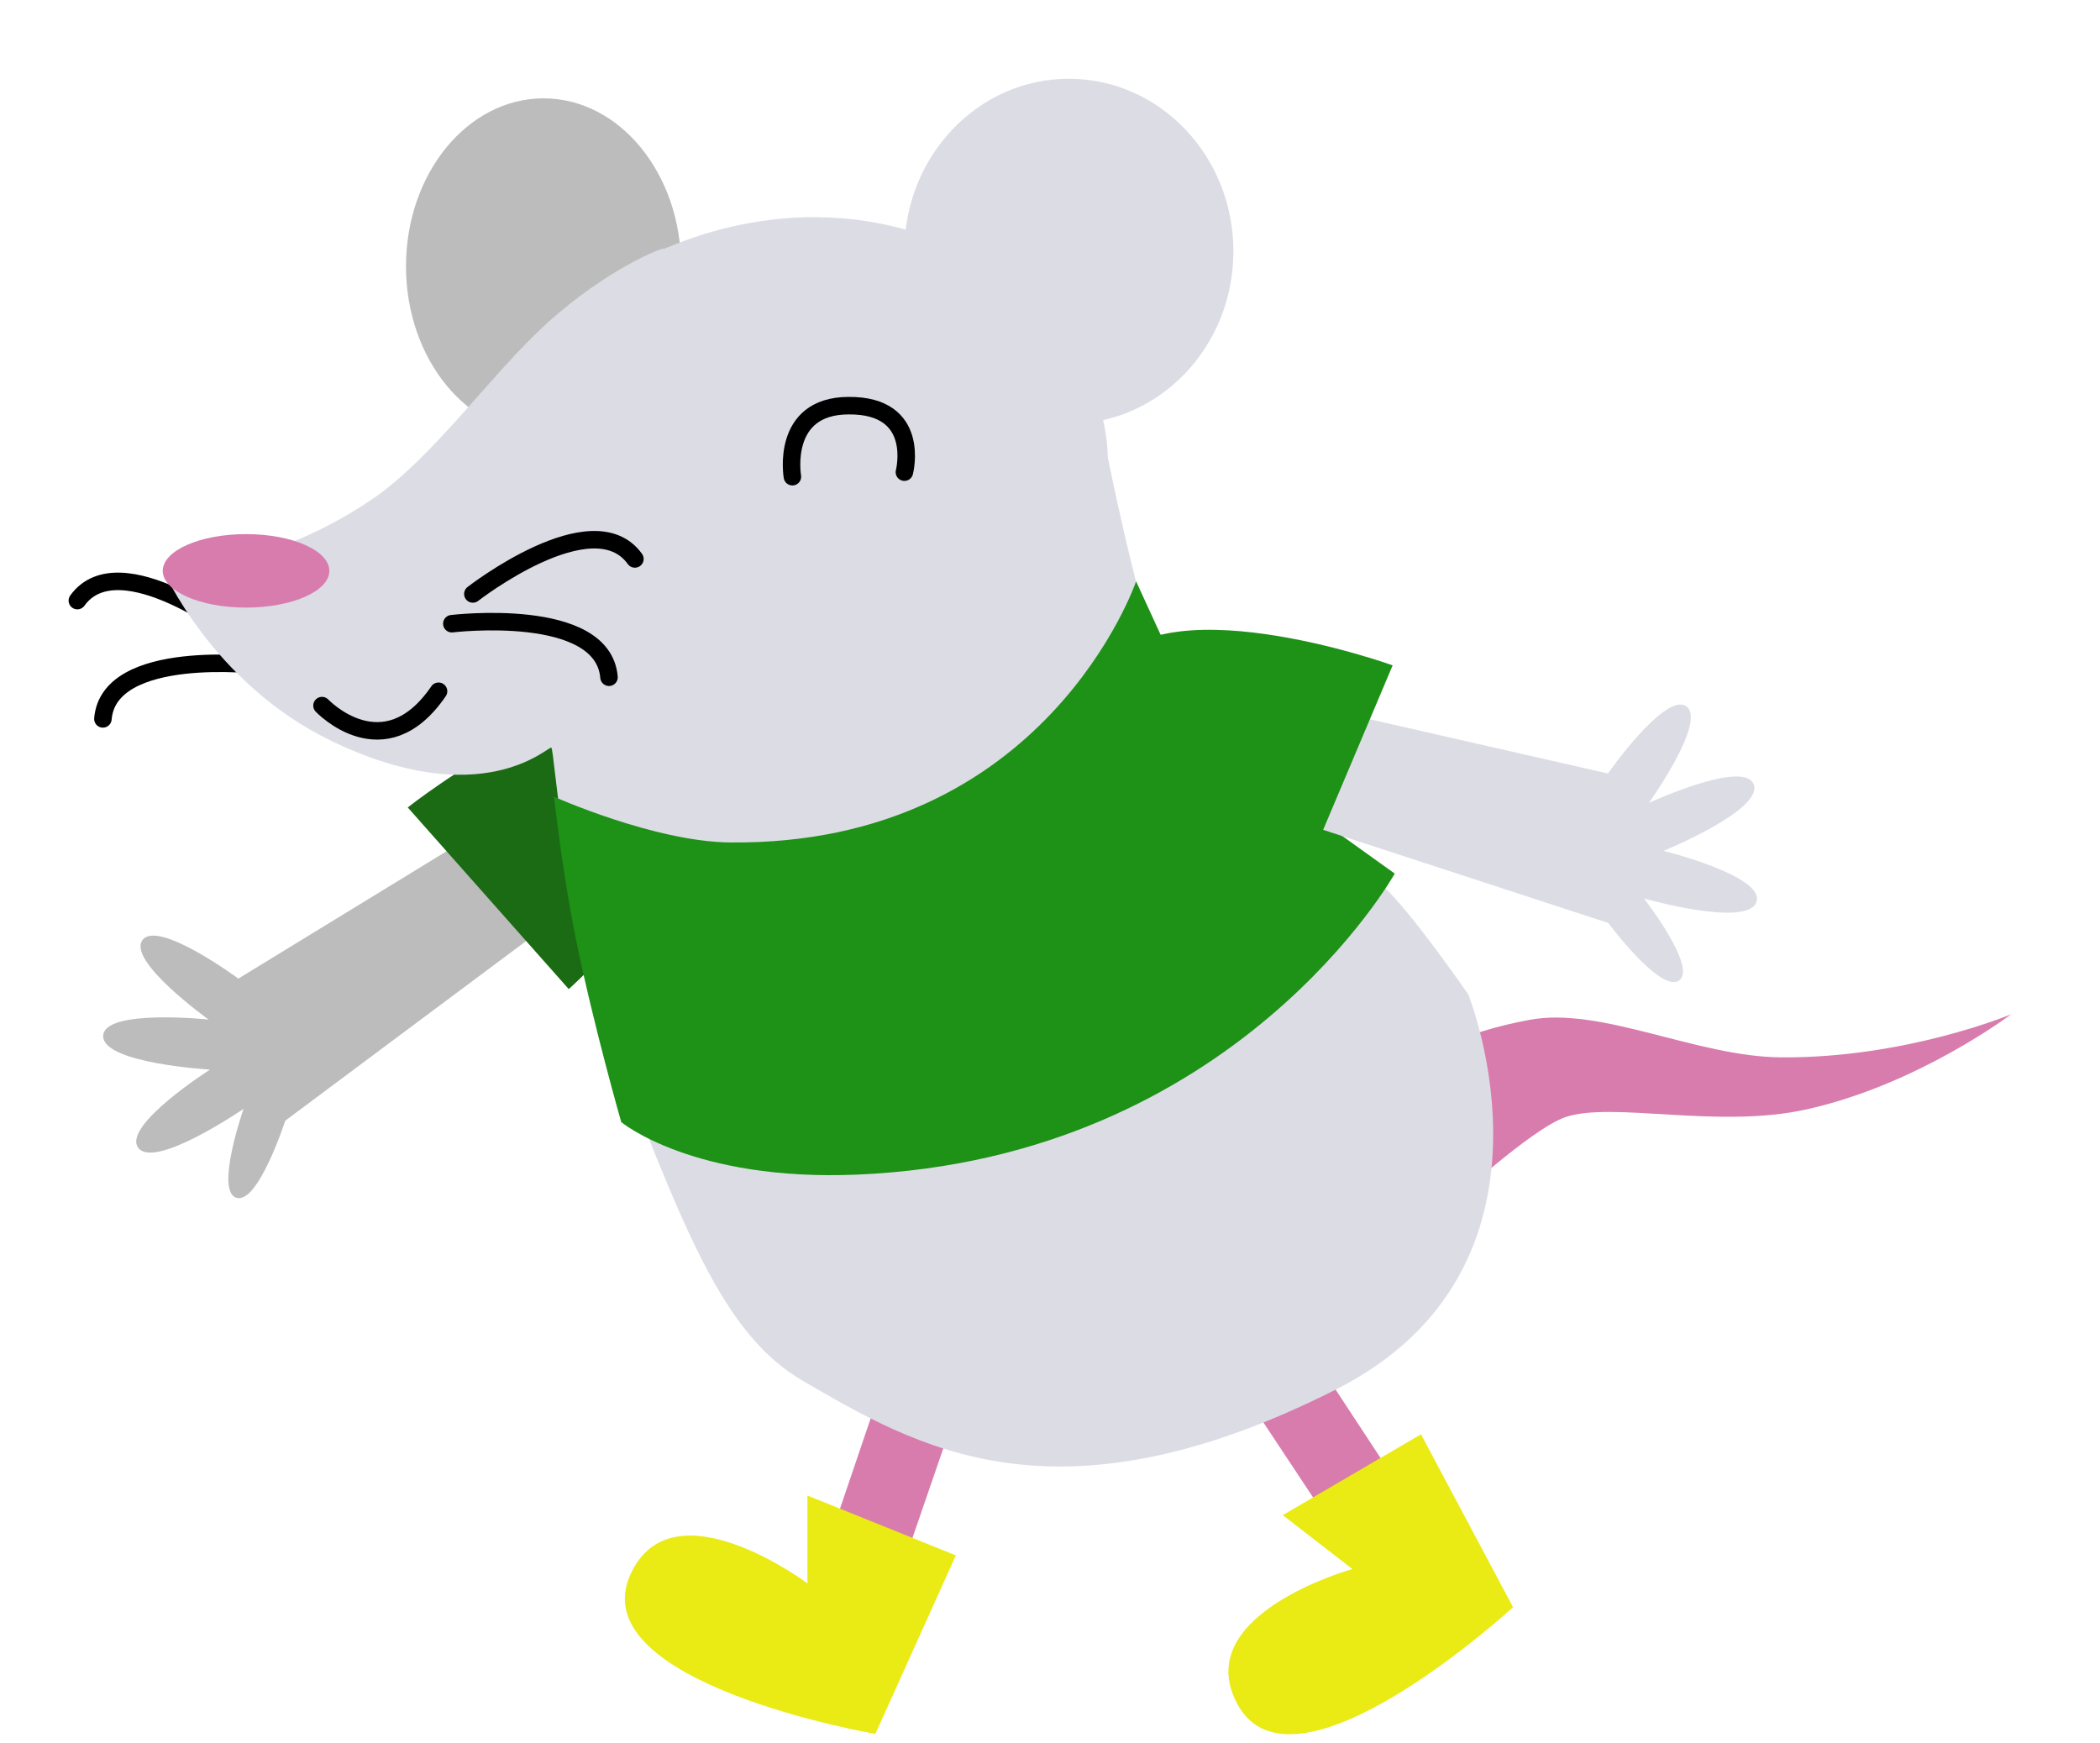 <svg version="1.1" id="Layer_1" xmlns="http://www.w3.org/2000/svg" xmlns:xlink="http://www.w3.org/1999/xlink" x="0px" y="0px" viewBox="0 0 600 498" enable-background="new 0 0 600 498" xml:space="preserve"><g id="boyMouse"><g id="boyTail"><path fill="#D87CAE" d="M414.1,344.2c0,0,23.3-21.6,33.1-25c13.4-4.6,43.4,3.4,68.8-2.2c31.9-7,58.6-27.2,58.6-27.2s-30.1,12.6-65.8,12.3c-24.2-0.2-51.3-14.6-71.9-10.7c-38.5,7.2-43.9,24.9-43.9,24.9L414.1,344.2z"/></g><g id="boyLeftArm"><path fill="#BCBCBC" d="M143.8,233.3l-75.7,46.3c0,0-23-17-27.4-11c-4.4,6,18.9,22.7,18.9,22.7s-29.5-3.1-30.1,4.5c-0.7,8,30.5,9.8,30.5,9.8s-24.8,15.8-20.6,22.2c4.4,6.7,30.2-11,30.2-11s-8.2,23.4-2.1,25.4c6.2,2.1,14-22,14-22l84.2-62.8L143.8,233.3z"/><path fill="#1A6B13" d="M116.5,230.7l46,51.9c0,0,58.3-52.2,34-75.6C173.9,185.2,116.5,230.7,116.5,230.7z"/></g><g id="boyLeftLeg"><path fill="#D87CAE" d="M251.6,396.9l-20.9,61.5c0,0-28.3-24.2-38.1,1.5c-7,18.5,52,26.3,52,26.3l28.5-82.8L251.6,396.9z"/><path fill="#EAEA15" d="M230.7,427.3l42.4,17.1l-23,51c0,0-84-14.4-70-45.5c11.9-26.5,50.6,2.5,50.6,2.5V427.3z"/></g><g id="boyRightLeg"><path fill="#D87CAE" d="M355.2,397.7l35.9,54.2c0,0-36.5,7.6-22.1,31c10.4,16.9,52.6-25,52.6-25l-48.1-73.2L355.2,397.7z"/><path fill="#EAEA15" d="M366.5,432.9l39.5-23.1l26.3,49.4c0,0-62.8,57.7-78.8,27.6c-13.7-25.6,32.9-38.5,32.9-38.5L366.5,432.9z"/></g><g id="boylBody"><g><path fill="none" stroke="#000000" stroke-width="5" stroke-linecap="round" stroke-miterlimit="10" d="M68.4,181.6c0,0-34.3-26.7-46.3-10"/><path fill="none" stroke="#000000" stroke-width="5" stroke-linecap="round" stroke-miterlimit="10" d="M74.3,190.1c0,0-43.2-5.2-44.9,15.3"/></g><ellipse fill="#BCBCBC" cx="155.3" cy="76.1" rx="39.3" ry="48"/><path fill="#DCDCE5" d="M316.5,130.6c0,0,8.1,40.4,13.5,53c5.1,11.8,14.2,33.8,24.5,40.5c11.5,7.5,31.9,21.6,40.5,29c7.5,6.4,24.5,31,24.5,31s31.5,78-38,113c-80.1,40.4-120,16-152-2.5c-22.1-12.8-33.1-41.1-51.5-88c-17.1-43.4-19.5-92.8-20.5-93c-1-0.3-19.9,18.9-63-2c-34-16.5-48-49-48-49s28.2,1.4,59.6-19.8c17.6-11.9,34-35.7,49.9-50.2c17.6-16,33.8-22.1,33.5-21.5c-0.5,1,38.5-20.5,83-0.5C317.4,90.8,316.5,130.6,316.5,130.6z"/><path id="girlShirt_1_" fill="#1E9117" d="M158.2,227.6c0,0,28.8,12.9,50.4,13.1c90.3,0.9,116-74.6,116-74.6l20.9,45.5l53,38c0,0-45.5,81.4-153.5,86c-47.1,2-67.5-15-67.5-15s-7.9-27.5-13-52.5C160.1,246.2,158.3,226.4,158.2,227.6z"/><ellipse fill="#DCDCE5" cx="305.4" cy="71.8" rx="47" ry="49.3"/><path fill="none" stroke="#000000" stroke-width="5" stroke-linecap="round" stroke-miterlimit="10" d="M92,201.6c0,0,17.7,18.7,33.3-4.1"/><ellipse fill="#D87CAE" cx="70.3" cy="163.1" rx="23.8" ry="10.5"/><g><path fill="none" stroke="#000000" stroke-width="5" stroke-linecap="round" stroke-miterlimit="10" d="M135.1,169.7c0,0,34.3-26.7,46.3-10"/><path fill="none" stroke="#000000" stroke-width="5" stroke-linecap="round" stroke-miterlimit="10" d="M129.1,178.2c0,0,43.2-5.2,44.9,15.3"/></g><g id="boyEyesOpen" display="none"><ellipse display="inline" cx="242.4" cy="121.1" rx="12.7" ry="24.2"/></g><g id="boyEyesClosed"><path fill="none" stroke="#000000" stroke-width="5" stroke-linecap="round" stroke-miterlimit="10" d="M226.4,136.2c0,0-3.5-20.2,16-20.3c21-0.2,16,19,16,19"/></g></g><g id="boyRightArm"><path fill="#DCDCE5" d="M372.9,201.3l86.5,19.7c0,0,16.4-23.4,22.4-19.2c6,4.3-10.7,27.6-10.7,27.6S498,217,501,224c3.2,7.3-25.7,19.1-25.7,19.1s28.6,7.1,26.6,14.4c-2.1,7.8-32.2-0.8-32.2-0.8s15.2,19.5,10.1,23.4c-5.2,3.9-20.3-16.4-20.3-16.4l-99.8-32.6L372.9,201.3z"/><path fill="#1E9117" d="M397.9,190.1l-27,63.9c0,0-71.9-30.8-56.4-60.8C329,165.3,397.9,190.1,397.9,190.1z"/></g></g></svg>